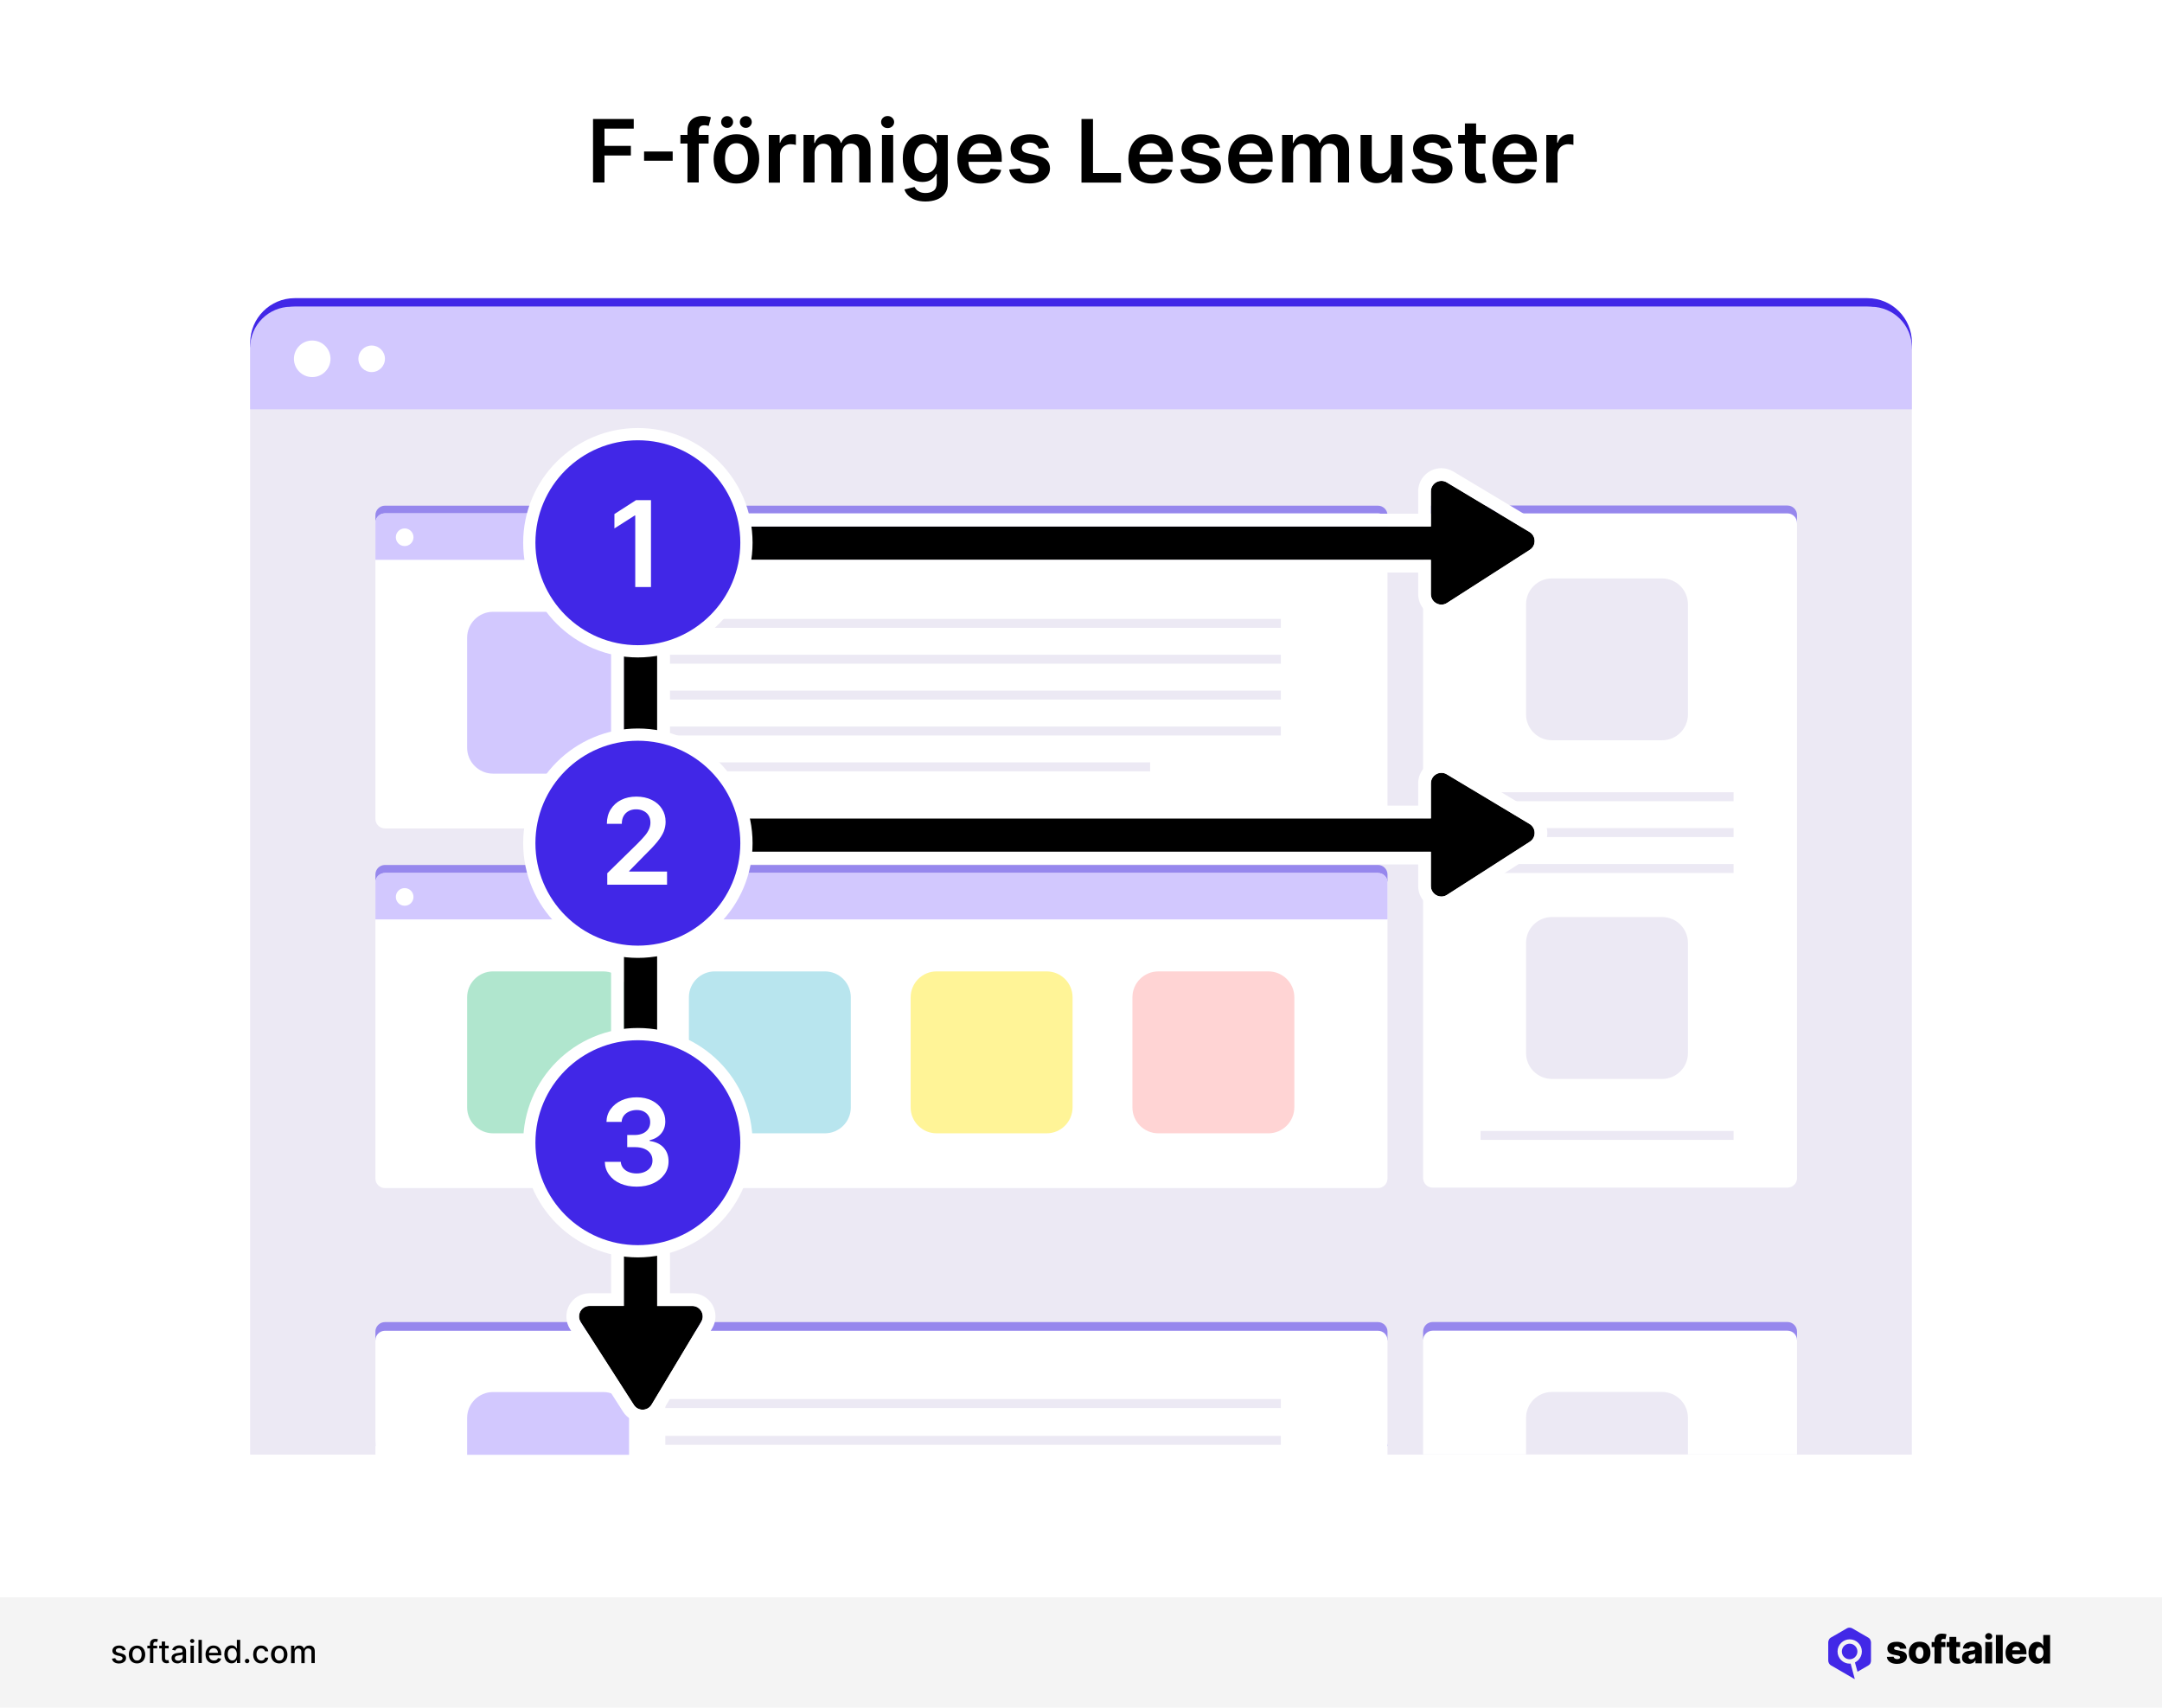 <?xml version="1.0" encoding="utf-8"?>
<!-- Generator: Adobe Illustrator 28.1.0, SVG Export Plug-In . SVG Version: 6.00 Build 0)  -->
<svg version="1.1" id="Layer_1" xmlns="http://www.w3.org/2000/svg" xmlns:xlink="http://www.w3.org/1999/xlink" x="0px" y="0px"
	 viewBox="0 0 2720 2148.3" style="enable-background:new 0 0 2720 2148.3;" xml:space="preserve">
<style type="text/css">
	.st0{fill:#FFFFFF;}
	.st1{fill:#F4F4F4;}
	.st2{fill-rule:evenodd;clip-rule:evenodd;fill:#4228E7;}
	.st3{fill:#4127E7;}
	.st4{fill:#ECE9F4;}
	.st5{fill:#D2C8FE;}
	.st6{opacity:0.5;fill:#4127E7;}
	.st7{fill:#B0E6CE;}
	.st8{fill:#B8E5EE;}
	.st9{fill:#FFF497;}
	.st10{fill:#FFD4D4;}
</style>
<g>
	<rect class="st0" width="2720" height="2148.3"/>
	<g>
		<rect y="2009.5" class="st1" width="2720" height="138.8"/>
		<g>
			<g>
				<path d="M158.1,2075.7l-3.8,0.7c-0.2-0.5-0.4-1-0.8-1.4s-0.8-0.8-1.4-1.1c-0.6-0.3-1.3-0.4-2.2-0.4c-1.2,0-2.2,0.3-3,0.8
					s-1.2,1.2-1.2,2.1c0,0.7,0.3,1.3,0.8,1.8c0.5,0.4,1.4,0.8,2.6,1.1l3.5,0.8c2,0.5,3.5,1.2,4.5,2.1c1,1,1.5,2.2,1.5,3.8
					c0,1.3-0.4,2.5-1.1,3.5c-0.8,1-1.8,1.8-3.1,2.4s-2.9,0.9-4.7,0.9c-2.4,0-4.4-0.5-6-1.6c-1.5-1-2.5-2.5-2.8-4.5l4.1-0.6
					c0.3,1.1,0.8,1.9,1.6,2.4s1.8,0.8,3.1,0.8c1.4,0,2.5-0.3,3.3-0.9c0.8-0.6,1.2-1.3,1.2-2.1c0-0.7-0.3-1.3-0.8-1.7
					c-0.5-0.5-1.3-0.8-2.3-1.1l-3.7-0.8c-2-0.5-3.5-1.2-4.5-2.2s-1.5-2.3-1.5-3.8c0-1.3,0.4-2.4,1.1-3.4c0.7-1,1.7-1.7,3-2.3
					s2.7-0.8,4.4-0.8c2.4,0,4.2,0.5,5.6,1.5C156.8,2072.7,157.7,2074,158.1,2075.7z"/>
				<path d="M172.4,2092.7c-2,0-3.8-0.5-5.4-1.4s-2.7-2.2-3.6-3.9c-0.8-1.7-1.3-3.7-1.3-5.9c0-2.3,0.4-4.2,1.3-5.9
					c0.8-1.7,2-3,3.6-3.9s3.3-1.4,5.4-1.4c2,0,3.8,0.5,5.4,1.4s2.7,2.3,3.6,3.9c0.8,1.7,1.3,3.7,1.3,5.9c0,2.3-0.4,4.2-1.3,5.9
					c-0.8,1.7-2,3-3.6,3.9S174.4,2092.7,172.4,2092.7z M172.4,2089.1c1.3,0,2.4-0.3,3.3-1.1c0.9-0.7,1.5-1.6,1.9-2.8
					s0.6-2.4,0.6-3.8c0-1.4-0.2-2.7-0.6-3.8s-1.1-2.1-1.9-2.8c-0.9-0.7-2-1.1-3.3-1.1s-2.4,0.4-3.3,1.1c-0.9,0.7-1.5,1.6-1.9,2.8
					s-0.6,2.5-0.6,3.8c0,1.4,0.2,2.7,0.6,3.8c0.4,1.2,1.1,2.1,1.9,2.8S171.1,2089.1,172.4,2089.1z"/>
				<path d="M197.7,2070.4v3.4h-12.3v-3.4H197.7z M188.7,2092.2v-24.3c0-1.4,0.3-2.5,0.9-3.4s1.4-1.6,2.4-2s2.1-0.7,3.2-0.7
					c0.9,0,1.6,0.1,2.2,0.2c0.6,0.1,1.1,0.3,1.3,0.4l-1,3.4c-0.2-0.1-0.5-0.1-0.8-0.2s-0.7-0.1-1.1-0.1c-1,0-1.8,0.3-2.2,0.8
					s-0.7,1.2-0.7,2.2v23.8L188.7,2092.2L188.7,2092.2z"/>
				<path d="M212.2,2070.4v3.4h-11.9v-3.4H212.2z M203.5,2065.2h4.2v20.6c0,0.8,0.1,1.4,0.4,1.9s0.6,0.7,1,0.8s0.8,0.2,1.3,0.2
					c0.3,0,0.6,0,0.9-0.1c0.3,0,0.5-0.1,0.6-0.1l0.8,3.5c-0.2,0.1-0.6,0.2-1.1,0.3s-1,0.2-1.7,0.2c-1.1,0-2.2-0.2-3.1-0.6
					c-1-0.4-1.7-1.1-2.3-1.9c-0.6-0.9-0.9-2-0.9-3.3L203.5,2065.2L203.5,2065.2z"/>
				<path d="M223.3,2092.7c-1.4,0-2.6-0.3-3.8-0.8s-2-1.3-2.7-2.3c-0.6-1-1-2.2-1-3.6c0-1.2,0.2-2.2,0.7-3s1.1-1.4,1.9-1.9
					c0.8-0.5,1.7-0.8,2.7-1.1c1-0.2,2-0.4,3-0.5c1.3-0.2,2.4-0.3,3.2-0.4s1.4-0.3,1.8-0.5s0.6-0.6,0.6-1.1v-0.1c0-1.2-0.3-2.2-1-2.9
					s-1.7-1-3.1-1c-1.4,0-2.6,0.3-3.4,0.9c-0.8,0.6-1.4,1.3-1.7,2.1l-4-0.9c0.5-1.3,1.2-2.4,2.1-3.2c0.9-0.8,2-1.4,3.2-1.8
					c1.2-0.4,2.4-0.6,3.8-0.6c0.9,0,1.8,0.1,2.8,0.3s1.9,0.6,2.8,1.1c0.9,0.5,1.6,1.3,2.1,2.3s0.8,2.3,0.8,3.9v14.5H230v-3h-0.2
					c-0.3,0.5-0.7,1.1-1.2,1.6s-1.3,1-2.1,1.3C225.5,2092.5,224.5,2092.7,223.3,2092.7z M224.2,2089.3c1.2,0,2.2-0.2,3-0.7
					s1.5-1.1,1.9-1.8c0.4-0.8,0.7-1.6,0.7-2.4v-2.8c-0.2,0.2-0.4,0.3-0.9,0.4c-0.4,0.1-0.9,0.2-1.5,0.3s-1.1,0.2-1.6,0.2
					c-0.5,0.1-1,0.1-1.3,0.2c-0.8,0.1-1.6,0.3-2.3,0.5s-1.2,0.6-1.6,1.1c-0.4,0.5-0.6,1.1-0.6,1.8c0,1.1,0.4,1.8,1.2,2.4
					C222,2089,223,2089.3,224.2,2089.3z"/>
				<path d="M241.8,2067c-0.7,0-1.4-0.2-1.9-0.7s-0.8-1.1-0.8-1.8s0.3-1.3,0.8-1.8s1.2-0.7,1.9-0.7s1.4,0.2,1.9,0.7s0.8,1.1,0.8,1.8
					s-0.3,1.3-0.8,1.8S242.6,2067,241.8,2067z M239.7,2092.2v-21.8h4.2v21.8H239.7z"/>
				<path d="M253.9,2063.1v29.1h-4.2v-29.1H253.9z"/>
				<path d="M269,2092.7c-2.1,0-4-0.5-5.5-1.4s-2.7-2.2-3.6-3.9c-0.8-1.7-1.3-3.7-1.3-5.9s0.4-4.2,1.3-5.9s2-3,3.5-4
					s3.3-1.4,5.3-1.4c1.2,0,2.4,0.2,3.6,0.6c1.2,0.4,2.2,1,3.1,1.9s1.6,2,2.2,3.4c0.5,1.4,0.8,3.1,0.8,5v1.5H261v-3.2h13.2
					c0-1.1-0.2-2.1-0.7-3s-1.1-1.6-1.9-2.1s-1.8-0.8-2.9-0.8c-1.2,0-2.2,0.3-3.1,0.9c-0.9,0.6-1.6,1.3-2,2.3c-0.5,0.9-0.7,1.9-0.7,3
					v2.5c0,1.5,0.3,2.7,0.8,3.7s1.2,1.8,2.2,2.3c0.9,0.5,2,0.8,3.3,0.8c0.8,0,1.5-0.1,2.2-0.3s1.2-0.6,1.7-1c0.5-0.5,0.9-1,1.1-1.7
					l4,0.7c-0.3,1.2-0.9,2.2-1.7,3.1c-0.8,0.9-1.9,1.6-3.1,2.1C272,2092.4,270.6,2092.7,269,2092.7z"/>
				<path d="M291.3,2092.6c-1.8,0-3.3-0.5-4.7-1.4c-1.4-0.9-2.5-2.2-3.2-3.9c-0.8-1.7-1.2-3.7-1.2-6.1c0-2.4,0.4-4.4,1.2-6.1
					c0.8-1.7,1.9-3,3.3-3.8c1.4-0.9,2.9-1.3,4.7-1.3c1.4,0,2.4,0.2,3.3,0.7c0.8,0.5,1.5,1,1.9,1.6c0.5,0.6,0.8,1.1,1.1,1.6h0.3
					v-10.8h4.2v29.1h-4.1v-3.4h-0.4c-0.3,0.5-0.6,1-1.1,1.6s-1.1,1.1-2,1.6C293.7,2092.4,292.6,2092.6,291.3,2092.6z M292.2,2089
					c1.2,0,2.3-0.3,3.1-1s1.5-1.6,1.9-2.7c0.4-1.2,0.7-2.5,0.7-4s-0.2-2.8-0.7-4c-0.4-1.1-1.1-2-1.9-2.7c-0.8-0.6-1.9-1-3.1-1
					c-1.3,0-2.3,0.3-3.2,1c-0.9,0.7-1.5,1.6-1.9,2.7c-0.4,1.1-0.6,2.4-0.6,3.9s0.2,2.8,0.7,3.9c0.4,1.2,1.1,2.1,1.9,2.8
					S290.9,2089,292.2,2089z"/>
				<path d="M310.9,2092.5c-0.8,0-1.4-0.3-2-0.8s-0.8-1.2-0.8-2s0.3-1.4,0.8-2s1.2-0.8,2-0.8s1.4,0.3,2,0.8s0.8,1.2,0.8,2
					c0,0.5-0.1,1-0.4,1.4s-0.6,0.8-1,1S311.4,2092.5,310.9,2092.5z"/>
				<path d="M328.6,2092.7c-2.1,0-3.9-0.5-5.4-1.4c-1.5-1-2.7-2.3-3.5-4s-1.2-3.6-1.2-5.8s0.4-4.2,1.2-5.9c0.8-1.7,2-3,3.5-4
					s3.3-1.4,5.4-1.4c1.7,0,3.1,0.3,4.4,0.9c1.3,0.6,2.3,1.5,3.1,2.6c0.8,1.1,1.3,2.4,1.4,3.8h-4.1c-0.2-1-0.7-1.9-1.6-2.6
					c-0.8-0.7-1.9-1.1-3.2-1.1c-1.2,0-2.2,0.3-3.1,0.9c-0.9,0.6-1.6,1.5-2.1,2.6s-0.7,2.5-0.7,4c0,1.6,0.2,3,0.7,4.1
					c0.5,1.2,1.2,2.1,2.1,2.7c0.9,0.6,1.9,1,3.1,1c0.8,0,1.5-0.2,2.2-0.4c0.7-0.3,1.2-0.7,1.7-1.3s0.8-1.2,0.9-2h4.1
					c-0.2,1.4-0.6,2.7-1.4,3.8s-1.8,2-3.1,2.6C331.9,2092.3,330.3,2092.7,328.6,2092.7z"/>
				<path d="M351.3,2092.7c-2,0-3.8-0.5-5.4-1.4c-1.5-0.9-2.7-2.2-3.6-3.9c-0.8-1.7-1.3-3.7-1.3-5.9c0-2.3,0.4-4.2,1.3-5.9
					c0.8-1.7,2-3,3.6-3.9c1.5-0.9,3.3-1.4,5.4-1.4c2,0,3.8,0.5,5.4,1.4s2.7,2.3,3.6,3.9c0.8,1.7,1.3,3.7,1.3,5.9
					c0,2.3-0.4,4.2-1.3,5.9c-0.8,1.7-2,3-3.6,3.9S353.4,2092.7,351.3,2092.7z M351.4,2089.1c1.3,0,2.4-0.3,3.3-1.1s1.5-1.6,1.9-2.8
					s0.6-2.4,0.6-3.8c0-1.4-0.2-2.7-0.6-3.8c-0.4-1.2-1.1-2.1-1.9-2.8c-0.9-0.7-2-1.1-3.3-1.1s-2.4,0.4-3.3,1.1
					c-0.9,0.7-1.5,1.6-1.9,2.8s-0.6,2.5-0.6,3.8c0,1.4,0.2,2.7,0.6,3.8c0.4,1.2,1.1,2.1,1.9,2.8
					C348.9,2088.7,350,2089.1,351.4,2089.1z"/>
				<path d="M366.2,2092.2v-21.8h4.1v3.6h0.3c0.5-1.2,1.2-2.1,2.2-2.8s2.3-1,3.7-1c1.5,0,2.7,0.3,3.7,1s1.7,1.6,2.2,2.8h0.2
					c0.5-1.2,1.3-2.1,2.5-2.8c1.1-0.7,2.5-1,4.1-1c2,0,3.6,0.6,4.9,1.9c1.3,1.2,1.9,3.1,1.9,5.6v14.6h-4.2v-14.2
					c0-1.5-0.4-2.5-1.2-3.2c-0.8-0.7-1.8-1-2.9-1c-1.4,0-2.5,0.4-3.2,1.3c-0.8,0.8-1.2,1.9-1.2,3.3v13.9h-4.2v-14.5
					c0-1.2-0.4-2.1-1.1-2.9c-0.7-0.7-1.7-1.1-2.9-1.1c-0.8,0-1.5,0.2-2.2,0.6s-1.2,1-1.6,1.8s-0.6,1.6-0.6,2.6v13.5h-4.5V2092.2z"/>
			</g>
			<g>
				<g>
					<path d="M2398.4,2074.1l-7.9,0.2c-0.1-0.6-0.3-1.1-0.7-1.5s-0.8-0.8-1.4-1c-0.6-0.3-1.2-0.4-2-0.4c-1,0-1.8,0.2-2.5,0.6
						c-0.7,0.4-1,0.9-1,1.6c0,0.5,0.2,1,0.6,1.4c0.4,0.4,1.2,0.7,2.4,0.9l5.2,1c2.7,0.5,4.7,1.4,6,2.6c1.3,1.2,2,2.8,2,4.7
						c0,1.8-0.6,3.4-1.6,4.8c-1.1,1.4-2.5,2.4-4.4,3.2c-1.9,0.7-4,1.1-6.4,1.1c-3.8,0-6.9-0.8-9.1-2.4c-2.2-1.6-3.5-3.7-3.8-6.4
						l8.5-0.2c0.2,1,0.7,1.7,1.5,2.2s1.8,0.8,3,0.8c1.1,0,2-0.2,2.7-0.6c0.7-0.4,1-1,1-1.6s-0.3-1.1-0.8-1.5s-1.3-0.7-2.5-0.9
						l-4.7-0.9c-2.7-0.5-4.7-1.4-6-2.7s-2-3-2-5.1c0-1.8,0.5-3.3,1.4-4.6c1-1.3,2.3-2.3,4.1-2.9c1.8-0.7,3.9-1,6.3-1
						c3.6,0,6.5,0.8,8.6,2.3C2397,2069.3,2398.2,2071.4,2398.4,2074.1"/>
					<path d="M2415.1,2093.2c-2.8,0-5.2-0.6-7.3-1.7c-2-1.2-3.6-2.8-4.7-4.9c-1.1-2.1-1.6-4.5-1.6-7.3s0.5-5.2,1.6-7.3
						s2.7-3.7,4.7-4.9s4.5-1.7,7.3-1.7s5.2,0.6,7.3,1.7c2,1.2,3.6,2.8,4.7,4.9c1.1,2.1,1.6,4.5,1.6,7.3s-0.5,5.2-1.6,7.3
						s-2.6,3.7-4.7,4.9C2420.3,2092.7,2417.9,2093.2,2415.1,2093.2 M2415.1,2086.8c1,0,1.9-0.3,2.6-0.9c0.7-0.6,1.3-1.5,1.6-2.6
						c0.4-1.1,0.6-2.4,0.6-3.9s-0.2-2.8-0.6-3.9c-0.4-1.1-0.9-2-1.6-2.6c-0.7-0.6-1.6-0.9-2.6-0.9c-1.1,0-2,0.3-2.7,0.9
						c-0.7,0.6-1.3,1.5-1.7,2.6s-0.6,2.4-0.6,3.9s0.2,2.8,0.6,3.9c0.4,1.1,0.9,2,1.7,2.6C2413.2,2086.5,2414.1,2086.8,2415.1,2086.8
						"/>
					<path d="M2447.5,2072.1h-17.3v-6.3h17.3V2072.1z M2433.8,2092.7v-28.2c0-2.1,0.4-3.8,1.2-5.2s1.9-2.4,3.3-3.1
						c1.4-0.7,3-1,4.8-1c1.2,0,2.3,0.1,3.4,0.3c1.1,0.2,1.8,0.3,2.4,0.5l-1.4,6.3c-0.3-0.1-0.7-0.2-1.2-0.3
						c-0.4-0.1-0.9-0.1-1.3-0.1c-1,0-1.7,0.2-2.1,0.7c-0.4,0.4-0.6,1-0.6,1.8v28.4L2433.8,2092.7L2433.8,2092.7z"/>
					<path d="M2466,2072.1h-17v-6.3h17V2072.1z M2452.6,2059.4h8.6v24.9c0,0.5,0.1,1,0.2,1.3c0.2,0.3,0.4,0.5,0.8,0.7
						c0.3,0.1,0.7,0.2,1.2,0.2c0.3,0,0.7,0,1-0.1c0.4-0.1,0.7-0.1,0.8-0.2l1.3,6.2c-0.4,0.1-1,0.3-1.7,0.4c-0.7,0.2-1.6,0.3-2.6,0.3
						c-2,0.1-3.7-0.1-5.2-0.7c-1.4-0.6-2.5-1.5-3.3-2.7c-0.7-1.2-1.1-2.7-1.1-4.5V2059.4z"/>
					<path d="M2477.2,2093.2c-1.7,0-3.2-0.3-4.6-0.9c-1.3-0.6-2.4-1.5-3.1-2.6c-0.8-1.2-1.1-2.7-1.1-4.4c0-1.5,0.3-2.8,0.8-3.8
						s1.2-1.9,2.2-2.5c0.9-0.6,2-1.1,3.2-1.5c1.2-0.3,2.5-0.6,3.8-0.7c1.5-0.1,2.8-0.3,3.7-0.4c0.9-0.2,1.6-0.4,2-0.7
						s0.6-0.7,0.6-1.3v-0.1c0-0.9-0.3-1.6-0.9-2.1s-1.5-0.7-2.5-0.7c-1.1,0-2,0.2-2.7,0.7s-1.1,1.2-1.3,2l-7.9-0.3
						c0.2-1.6,0.8-3.1,1.8-4.4c1-1.3,2.3-2.3,4-3s3.8-1.1,6.2-1.1c1.7,0,3.3,0.2,4.7,0.6c1.4,0.4,2.7,1,3.8,1.7
						c1.1,0.8,1.9,1.7,2.5,2.8s0.9,2.4,0.9,3.8v18.3h-8v-3.7h-0.2c-0.5,0.9-1.1,1.7-1.8,2.3s-1.6,1.1-2.6,1.4
						C2479.6,2093,2478.5,2093.2,2477.2,2093.2 M2479.9,2087.6c0.9,0,1.7-0.2,2.5-0.6c0.7-0.4,1.3-0.9,1.8-1.5
						c0.4-0.7,0.7-1.4,0.7-2.3v-2.6c-0.2,0.1-0.5,0.2-0.9,0.3c-0.3,0.1-0.7,0.2-1.1,0.3s-0.8,0.2-1.3,0.2c-0.4,0.1-0.8,0.1-1.2,0.2
						c-0.8,0.1-1.5,0.3-2.1,0.6s-1,0.6-1.3,1s-0.4,0.9-0.4,1.5c0,0.9,0.3,1.6,0.9,2C2478.1,2087.3,2478.9,2087.6,2479.9,2087.6"/>
					<path d="M2497.7,2065.8h8.6v26.9h-8.6V2065.8z M2502,2062.7c-1.2,0-2.2-0.4-3.1-1.2c-0.9-0.8-1.3-1.8-1.3-2.9
						c0-1.1,0.4-2.1,1.3-2.9c0.9-0.8,1.9-1.2,3.1-1.2c1.2,0,2.2,0.4,3.1,1.2c0.9,0.8,1.3,1.7,1.3,2.9c0,1.1-0.4,2.1-1.3,2.9
						C2504.3,2062.3,2503.2,2062.7,2502,2062.7"/>
					<rect x="2511" y="2056.9" width="8.6" height="35.8"/>
					<path d="M2536.8,2093.2c-2.8,0-5.2-0.6-7.3-1.7c-2-1.1-3.6-2.7-4.7-4.8c-1.1-2.1-1.6-4.5-1.6-7.4c0-2.8,0.5-5.2,1.6-7.3
						s2.6-3.7,4.6-4.9s4.3-1.7,7.1-1.7c1.9,0,3.7,0.3,5.2,0.9c1.6,0.6,3,1.5,4.1,2.6c1.2,1.2,2.1,2.6,2.7,4.3c0.6,1.7,1,3.7,1,5.9
						v2.1h-23.4v-5h15.4c0-0.9-0.2-1.7-0.6-2.4c-0.4-0.7-1-1.3-1.7-1.7s-1.6-0.6-2.5-0.6c-1,0-1.8,0.2-2.6,0.6
						c-0.8,0.4-1.4,1-1.8,1.7c-0.4,0.7-0.7,1.5-0.7,2.5v5.1c0,1.1,0.2,2.1,0.6,2.9c0.4,0.8,1,1.5,1.8,1.9c0.8,0.5,1.7,0.7,2.8,0.7
						c0.8,0,1.4-0.1,2.1-0.3c0.6-0.2,1.1-0.5,1.6-0.9c0.4-0.4,0.8-0.9,1-1.5l7.9,0.2c-0.3,1.8-1,3.3-2.2,4.6c-1.1,1.3-2.5,2.3-4.3,3
						C2541.2,2092.9,2539.1,2093.2,2536.8,2093.2"/>
					<path d="M2562.9,2093.1c-2,0-3.8-0.5-5.4-1.5c-1.6-1-2.9-2.6-3.9-4.6c-1-2.1-1.5-4.6-1.5-7.6c0-3.2,0.5-5.8,1.5-7.8
						s2.3-3.6,3.9-4.5c1.6-1,3.4-1.5,5.3-1.5c1.4,0,2.6,0.2,3.6,0.7s1.8,1.1,2.5,1.9c0.7,0.8,1.1,1.5,1.5,2.4h0.2V2057h8.6v35.8
						h-8.5v-4.4h-0.3c-0.4,0.8-0.9,1.6-1.5,2.3c-0.7,0.7-1.5,1.3-2.5,1.7C2565.5,2092.9,2564.3,2093.1,2562.9,2093.1 M2565.9,2086.4
						c1,0,1.9-0.3,2.7-0.9c0.7-0.6,1.3-1.4,1.7-2.5s0.6-2.3,0.6-3.8s-0.2-2.7-0.6-3.8c-0.4-1.1-1-1.9-1.7-2.4
						c-0.7-0.6-1.6-0.9-2.7-0.9c-1.1,0-2,0.3-2.7,0.9c-0.7,0.6-1.3,1.4-1.7,2.5s-0.6,2.3-0.6,3.8s0.2,2.7,0.6,3.8
						c0.4,1.1,0.9,1.9,1.7,2.5C2563.9,2086.2,2564.8,2086.4,2565.9,2086.4"/>
				</g>
			</g>
			<g>
				<path class="st2" d="M2353.9,2089.2v-11.4l0,0v-11.4l0,0c0-1.3-0.4-2.5-1-3.6v-0.1c-0.6-1.1-1.5-2-2.6-2.6h-0.1l-19.7-11.4l0,0
					c-1.1-0.7-2.4-1-3.6-1c-1.3,0-2.5,0.3-3.6,1l0,0l-9.8,5.7l0,0l-9.9,5.7h-0.1c-1.1,0.6-2,1.6-2.5,2.6v0.1
					c-0.6,1.1-0.9,2.3-0.9,3.5v11.4l0,0v11.4l0,0c0,1.3,0.4,2.5,1,3.6s1.6,2,2.6,2.6h0.1l9.8,5.7l0,0l19.1,11.1c0,0,0,0,0.1,0
					c0.3,0.1,0.5,0.2,0.7,0.3l-5.2-19.5c-0.4,0-0.8,0.1-1.2,0.1c-4.2,0-8-1.7-10.8-4.5s-4.5-6.6-4.5-10.8s1.7-8,4.5-10.8
					s6.6-4.5,10.8-4.5s8,1.7,10.8,4.5s4.5,6.6,4.5,10.8s-1.7,8-4.5,10.8c-1.2,1.2-2.7,2.2-4.2,3l3.2,11.7l13.6-7.9
					c1.1-0.6,2-1.6,2.6-2.6C2353.6,2091.6,2353.9,2090.4,2353.9,2089.2"/>
				<circle class="st2" cx="2327" cy="2077.7" r="9.8"/>
			</g>
		</g>
	</g>
	<g>
		<path d="M746.1,229.7v-80h51.2v12.1h-36.8v21.7h33.2v12.1h-33.2v34H746.1z"/>
		<path d="M846.3,190.6v11.6h-36v-11.6H846.3z"/>
		<path d="M891.5,169.7v10.9h-35.5v-10.9H891.5z M864.9,229.7v-65.7c0-4,0.8-7.4,2.5-10.1c1.7-2.7,3.9-4.7,6.8-6c2.8-1.3,6-2,9.5-2
			c2.4,0,4.6,0.2,6.5,0.6c1.9,0.4,3.3,0.7,4.2,1.1l-2.8,10.9c-0.6-0.2-1.4-0.4-2.3-0.6c-0.9-0.2-1.9-0.3-3-0.3
			c-2.6,0-4.5,0.6-5.6,1.9c-1.1,1.3-1.6,3.1-1.6,5.4v64.7H864.9z"/>
		<path d="M926.5,230.9c-5.9,0-10.9-1.3-15.2-3.9s-7.6-6.2-10-10.8c-2.4-4.6-3.5-10.1-3.5-16.2c0-6.2,1.2-11.6,3.5-16.3
			c2.4-4.7,5.7-8.3,10-10.9s9.4-3.9,15.2-3.9s10.9,1.3,15.2,3.9s7.6,6.2,10,10.9c2.4,4.7,3.5,10.1,3.5,16.3c0,6.2-1.2,11.6-3.5,16.2
			c-2.4,4.6-5.7,8.2-10,10.8S932.4,230.9,926.5,230.9z M914.8,160.9c-2.1,0-3.8-0.7-5.3-2.2c-1.5-1.5-2.2-3.2-2.2-5.2
			c0-2.1,0.7-3.8,2.2-5.3c1.5-1.4,3.3-2.1,5.3-2.1c2.1,0,3.9,0.7,5.3,2.1c1.4,1.4,2.2,3.2,2.2,5.3c0,2-0.7,3.7-2.2,5.2
			C918.7,160.2,917,160.9,914.8,160.9z M926.6,219.6c3.2,0,5.8-0.9,8-2.6c2.1-1.8,3.7-4.1,4.8-7.1s1.6-6.3,1.6-9.9
			c0-3.7-0.5-7-1.6-10c-1.1-3-2.7-5.4-4.8-7.1c-2.1-1.8-4.8-2.7-8-2.7c-3.3,0-6,0.9-8.1,2.7c-2.1,1.8-3.8,4.1-4.8,7.1
			c-1.1,3-1.6,6.3-1.6,10c0,3.6,0.5,7,1.6,9.9s2.7,5.3,4.8,7.1S923.4,219.6,926.6,219.6z M938.3,160.9c-2.1,0-3.8-0.7-5.3-2.2
			c-1.5-1.5-2.2-3.2-2.2-5.2c0-2.1,0.7-3.8,2.2-5.3c1.5-1.4,3.3-2.1,5.3-2.1c2.1,0,3.9,0.7,5.3,2.1c1.4,1.4,2.2,3.2,2.2,5.3
			c0,2-0.7,3.7-2.2,5.2C942.2,160.2,940.4,160.9,938.3,160.9z"/>
		<path d="M967.2,229.7v-60h13.7v10h0.6c1.1-3.5,3-6.1,5.6-8c2.7-1.9,5.7-2.8,9.2-2.8c0.8,0,1.7,0,2.6,0.1c1,0.1,1.8,0.2,2.4,0.3v13
			c-0.6-0.2-1.5-0.4-2.8-0.6c-1.3-0.2-2.5-0.3-3.7-0.3c-2.6,0-4.9,0.6-6.9,1.7c-2,1.1-3.7,2.6-4.8,4.6s-1.8,4.2-1.8,6.8v35.3H967.2z
			"/>
		<path d="M1010.9,229.7v-60h13.5v10.2h0.7c1.2-3.4,3.3-6.1,6.2-8.1c2.9-1.9,6.3-2.9,10.4-2.9c4.1,0,7.5,1,10.3,2.9
			c2.8,2,4.8,4.6,5.9,8h0.6c1.3-3.3,3.6-6,6.7-8s6.9-3,11.3-3c5.5,0,10,1.7,13.5,5.2c3.5,3.5,5.2,8.6,5.2,15.3v40.3h-14.2v-38.1
			c0-3.7-1-6.5-3-8.2c-2-1.7-4.4-2.6-7.3-2.6c-3.4,0-6.1,1.1-8,3.2c-1.9,2.1-2.9,4.9-2.9,8.3v37.4h-13.9V191c0-3.1-0.9-5.6-2.8-7.4
			c-1.9-1.8-4.3-2.8-7.3-2.8c-2,0-3.9,0.5-5.5,1.5c-1.7,1-3,2.5-4,4.3c-1,1.9-1.5,4-1.5,6.5v36.5H1010.9z"/>
		<path d="M1116.7,161.2c-2.2,0-4.2-0.7-5.8-2.2c-1.6-1.5-2.4-3.3-2.4-5.4c0-2.1,0.8-4,2.4-5.4c1.6-1.5,3.5-2.2,5.8-2.2
			c2.3,0,4.2,0.7,5.8,2.2c1.6,1.5,2.4,3.3,2.4,5.4c0,2.1-0.8,3.9-2.4,5.4C1120.9,160.5,1119,161.2,1116.7,161.2z M1109.6,229.7v-60
			h14.1v60H1109.6z"/>
		<path d="M1164.4,253.5c-5.1,0-9.4-0.7-13.1-2.1c-3.6-1.4-6.6-3.2-8.8-5.5c-2.2-2.3-3.8-4.8-4.6-7.6l12.7-3.1
			c0.6,1.2,1.4,2.3,2.5,3.5c1.1,1.2,2.6,2.1,4.4,2.9c1.9,0.8,4.2,1.2,7.1,1.2c4,0,7.3-1,10-2.9c2.6-1.9,3.9-5.1,3.9-9.6v-11.4h-0.7
			c-0.7,1.5-1.8,3-3.2,4.5c-1.4,1.5-3.2,2.8-5.5,3.9c-2.3,1-5.1,1.6-8.6,1.6c-4.6,0-8.8-1.1-12.5-3.3c-3.7-2.2-6.7-5.4-8.9-9.8
			c-2.2-4.3-3.3-9.8-3.3-16.3c0-6.6,1.1-12.2,3.3-16.7c2.2-4.5,5.2-8,8.9-10.4c3.8-2.4,7.9-3.5,12.5-3.5c3.5,0,6.4,0.6,8.7,1.8
			c2.3,1.2,4.1,2.6,5.4,4.3c1.4,1.7,2.4,3.2,3.1,4.7h0.8v-9.9h13.9v61c0,5.1-1.2,9.4-3.7,12.7c-2.4,3.4-5.8,5.9-10,7.5
			C1174.6,252.6,1169.8,253.5,1164.4,253.5z M1164.5,217.8c3,0,5.5-0.7,7.7-2.2c2.1-1.5,3.7-3.6,4.8-6.3s1.6-6,1.6-9.8
			c0-3.8-0.5-7.1-1.6-9.9c-1.1-2.8-2.7-5-4.8-6.6c-2.1-1.6-4.7-2.4-7.7-2.4c-3.2,0-5.8,0.8-7.9,2.5s-3.7,3.9-4.8,6.7
			c-1.1,2.9-1.6,6.1-1.6,9.7c0,3.7,0.5,6.9,1.6,9.6c1.1,2.7,2.7,4.9,4.8,6.4C1158.8,217,1161.4,217.8,1164.5,217.8z"/>
		<path d="M1233.6,230.9c-6,0-11.2-1.3-15.6-3.8c-4.4-2.5-7.7-6.1-10.1-10.7c-2.3-4.6-3.5-10.1-3.5-16.3c0-6.2,1.2-11.6,3.5-16.3
			c2.4-4.7,5.7-8.3,9.9-10.9c4.2-2.6,9.2-3.9,15-3.9c3.7,0,7.2,0.6,10.5,1.8c3.3,1.2,6.2,3,8.8,5.5c2.5,2.5,4.5,5.6,6,9.4
			c1.5,3.8,2.2,8.4,2.2,13.6v4.3h-49.2v-9.5h35.6c0-2.7-0.6-5.1-1.8-7.2c-1.1-2.1-2.7-3.8-4.8-5c-2-1.2-4.4-1.8-7.1-1.8
			c-2.9,0-5.4,0.7-7.6,2.1c-2.2,1.4-3.9,3.2-5.1,5.5c-1.2,2.3-1.8,4.7-1.9,7.4v8.3c0,3.5,0.6,6.5,1.9,9c1.3,2.5,3.1,4.4,5.4,5.7
			c2.3,1.3,5,2,8,2c2.1,0,3.9-0.3,5.6-0.9c1.7-0.6,3.1-1.5,4.3-2.6c1.2-1.1,2.1-2.6,2.8-4.3l13.2,1.5c-0.8,3.5-2.4,6.5-4.7,9.1
			c-2.3,2.6-5.3,4.6-8.9,6C1242.4,230.2,1238.3,230.9,1233.6,230.9z"/>
		<path d="M1319.7,185.6l-12.9,1.4c-0.4-1.3-1-2.5-1.9-3.7c-0.9-1.1-2.1-2.1-3.6-2.8c-1.5-0.7-3.4-1.1-5.5-1.1
			c-2.9,0-5.4,0.6-7.4,1.9c-2,1.3-3,2.9-2.9,5c0,1.7,0.6,3.2,1.9,4.3c1.3,1.1,3.5,2,6.5,2.7l10.2,2.2c5.7,1.2,9.9,3.2,12.7,5.8
			s4.2,6.1,4.2,10.4c0,3.8-1.1,7.1-3.3,10c-2.2,2.9-5.2,5.1-9,6.7c-3.9,1.6-8.3,2.4-13.3,2.4c-7.3,0-13.3-1.5-17.7-4.6
			c-4.5-3.1-7.1-7.4-8-12.9l13.8-1.3c0.6,2.7,2,4.8,4,6.1c2,1.4,4.7,2.1,7.9,2.1c3.4,0,6.1-0.7,8.1-2.1c2-1.4,3.1-3.1,3.1-5.1
			c0-1.7-0.7-3.1-2-4.3c-1.3-1.1-3.4-2-6.1-2.6l-10.2-2.1c-5.8-1.2-10-3.2-12.8-6.1c-2.8-2.9-4.1-6.5-4.1-10.8c0-3.7,1-6.9,3-9.6
			c2-2.7,4.9-4.8,8.6-6.3c3.7-1.5,7.9-2.2,12.7-2.2c7,0,12.6,1.5,16.6,4.5C1316.2,176.4,1318.7,180.5,1319.7,185.6z"/>
		<path d="M1360.6,229.7v-80h14.5v67.9h35.2v12.1H1360.6z"/>
		<path d="M1448.8,230.9c-6,0-11.2-1.3-15.6-3.8c-4.4-2.5-7.7-6.1-10.1-10.7c-2.3-4.6-3.5-10.1-3.5-16.3c0-6.2,1.2-11.6,3.5-16.3
			c2.4-4.7,5.7-8.3,9.9-10.9s9.2-3.9,15-3.9c3.7,0,7.2,0.6,10.5,1.8c3.3,1.2,6.2,3,8.8,5.5c2.5,2.5,4.5,5.6,6,9.4
			c1.5,3.8,2.2,8.4,2.2,13.6v4.3h-49.2v-9.5h35.6c0-2.7-0.6-5.1-1.8-7.2c-1.1-2.1-2.7-3.8-4.8-5c-2-1.2-4.4-1.8-7.1-1.8
			c-2.9,0-5.4,0.7-7.6,2.1c-2.2,1.4-3.9,3.2-5.1,5.5c-1.2,2.3-1.8,4.7-1.9,7.4v8.3c0,3.5,0.6,6.5,1.9,9c1.3,2.5,3.1,4.4,5.4,5.7
			c2.3,1.3,5,2,8,2c2.1,0,3.9-0.3,5.6-0.9s3.1-1.5,4.3-2.6c1.2-1.1,2.1-2.6,2.8-4.3l13.2,1.5c-0.8,3.5-2.4,6.5-4.7,9.1
			c-2.3,2.6-5.3,4.6-8.9,6S1453.4,230.9,1448.8,230.9z"/>
		<path d="M1534.8,185.6l-12.9,1.4c-0.4-1.3-1-2.5-1.9-3.7c-0.9-1.1-2.1-2.1-3.6-2.8c-1.5-0.7-3.4-1.1-5.5-1.1
			c-2.9,0-5.4,0.6-7.4,1.9c-2,1.3-3,2.9-2.9,5c0,1.7,0.6,3.2,1.9,4.3c1.3,1.1,3.5,2,6.5,2.7l10.2,2.2c5.7,1.2,9.9,3.2,12.7,5.8
			s4.2,6.1,4.2,10.4c0,3.8-1.1,7.1-3.3,10c-2.2,2.9-5.2,5.1-9,6.7c-3.9,1.6-8.3,2.4-13.3,2.4c-7.3,0-13.3-1.5-17.7-4.6
			c-4.5-3.1-7.1-7.4-8-12.9l13.8-1.3c0.6,2.7,2,4.8,4,6.1c2,1.4,4.7,2.1,7.9,2.1c3.4,0,6.1-0.7,8.1-2.1c2-1.4,3.1-3.1,3.1-5.1
			c0-1.7-0.7-3.1-2-4.3c-1.3-1.1-3.4-2-6.1-2.6l-10.2-2.1c-5.8-1.2-10-3.2-12.8-6.1c-2.8-2.9-4.1-6.5-4.1-10.8c0-3.7,1-6.9,3-9.6
			c2-2.7,4.9-4.8,8.6-6.3c3.7-1.5,7.9-2.2,12.7-2.2c7,0,12.6,1.5,16.6,4.5C1531.4,176.4,1533.9,180.5,1534.8,185.6z"/>
		<path d="M1574.4,230.9c-6,0-11.2-1.3-15.6-3.8c-4.4-2.5-7.7-6.1-10.1-10.7c-2.3-4.6-3.5-10.1-3.5-16.3c0-6.2,1.2-11.6,3.5-16.3
			c2.4-4.7,5.7-8.3,9.9-10.9c4.2-2.6,9.2-3.9,15-3.9c3.7,0,7.2,0.6,10.5,1.8c3.3,1.2,6.2,3,8.8,5.5c2.5,2.5,4.5,5.6,6,9.4
			c1.5,3.8,2.2,8.4,2.2,13.6v4.3h-49.2v-9.5h35.6c0-2.7-0.6-5.1-1.8-7.2c-1.1-2.1-2.7-3.8-4.8-5c-2-1.2-4.4-1.8-7.1-1.8
			c-2.9,0-5.4,0.7-7.6,2.1c-2.2,1.4-3.9,3.2-5.1,5.5c-1.2,2.3-1.8,4.7-1.9,7.4v8.3c0,3.5,0.6,6.5,1.9,9c1.3,2.5,3.1,4.4,5.4,5.7
			c2.3,1.3,5,2,8,2c2.1,0,3.9-0.3,5.6-0.9c1.7-0.6,3.1-1.5,4.3-2.6c1.2-1.1,2.1-2.6,2.8-4.3l13.2,1.5c-0.8,3.5-2.4,6.5-4.7,9.1
			c-2.3,2.6-5.3,4.6-8.9,6C1583.2,230.2,1579,230.9,1574.4,230.9z"/>
		<path d="M1613,229.7v-60h13.5v10.2h0.7c1.2-3.4,3.3-6.1,6.2-8.1c2.9-1.9,6.3-2.9,10.4-2.9c4.1,0,7.5,1,10.3,2.9
			c2.8,2,4.8,4.6,5.9,8h0.6c1.3-3.3,3.6-6,6.7-8s6.9-3,11.3-3c5.5,0,10,1.7,13.5,5.2c3.5,3.5,5.2,8.6,5.2,15.3v40.3h-14.2v-38.1
			c0-3.7-1-6.5-3-8.2c-2-1.7-4.4-2.6-7.3-2.6c-3.4,0-6.1,1.1-8,3.2c-1.9,2.1-2.9,4.9-2.9,8.3v37.4h-13.9V191c0-3.1-0.9-5.6-2.8-7.4
			c-1.9-1.8-4.3-2.8-7.3-2.8c-2,0-3.9,0.5-5.5,1.5c-1.7,1-3,2.5-4,4.3c-1,1.9-1.5,4-1.5,6.5v36.5H1613z"/>
		<path d="M1750,204.5v-34.8h14.1v60h-13.7v-10.7h-0.6c-1.4,3.4-3.6,6.1-6.7,8.2c-3.1,2.1-6.9,3.2-11.4,3.2c-3.9,0-7.4-0.9-10.4-2.6
			s-5.4-4.3-7.1-7.7c-1.7-3.4-2.5-7.5-2.5-12.2v-38.2h14.1v36c0,3.8,1,6.8,3.1,9.1c2.1,2.2,4.8,3.4,8.2,3.4c2.1,0,4.1-0.5,6.1-1.5
			s3.6-2.5,4.8-4.6C1749.4,210.1,1750,207.5,1750,204.5z"/>
		<path d="M1826.1,185.6l-12.9,1.4c-0.4-1.3-1-2.5-1.9-3.7c-0.9-1.1-2.1-2.1-3.6-2.8c-1.5-0.7-3.4-1.1-5.5-1.1
			c-2.9,0-5.4,0.6-7.4,1.9c-2,1.3-3,2.9-2.9,5c0,1.7,0.6,3.2,1.9,4.3c1.3,1.1,3.5,2,6.5,2.7l10.2,2.2c5.7,1.2,9.9,3.2,12.7,5.8
			s4.2,6.1,4.2,10.4c0,3.8-1.1,7.1-3.3,10c-2.2,2.9-5.2,5.1-9,6.7c-3.9,1.6-8.3,2.4-13.3,2.4c-7.3,0-13.3-1.5-17.7-4.6
			c-4.5-3.1-7.1-7.4-8-12.9l13.8-1.3c0.6,2.7,2,4.8,4,6.1c2,1.4,4.7,2.1,7.9,2.1c3.4,0,6.1-0.7,8.1-2.1c2-1.4,3.1-3.1,3.1-5.1
			c0-1.7-0.7-3.1-2-4.3c-1.3-1.1-3.4-2-6.1-2.6l-10.2-2.1c-5.8-1.2-10-3.2-12.8-6.1c-2.8-2.9-4.1-6.5-4.1-10.8c0-3.7,1-6.9,3-9.6
			c2-2.7,4.9-4.8,8.6-6.3c3.7-1.5,7.9-2.2,12.7-2.2c7,0,12.6,1.5,16.6,4.5C1822.6,176.4,1825.1,180.5,1826.1,185.6z"/>
		<path d="M1869,169.7v10.9h-34.5v-10.9H1869z M1843,155.3h14.1v56.3c0,1.9,0.3,3.4,0.9,4.4c0.6,1,1.4,1.7,2.3,2.1
			c1,0.4,2,0.5,3.2,0.5c0.9,0,1.7-0.1,2.4-0.2c0.7-0.1,1.3-0.2,1.7-0.4l2.4,11.1c-0.8,0.3-1.8,0.5-3.2,0.9s-3.1,0.5-5.1,0.5
			c-3.5,0.1-6.7-0.4-9.6-1.6s-5.1-3-6.7-5.5s-2.5-5.6-2.4-9.4V155.3z"/>
		<path d="M1906.8,230.9c-6,0-11.2-1.3-15.6-3.8c-4.4-2.5-7.7-6.1-10.1-10.7c-2.3-4.6-3.5-10.1-3.5-16.3c0-6.2,1.2-11.6,3.5-16.3
			c2.4-4.7,5.7-8.3,9.9-10.9c4.2-2.6,9.2-3.9,15-3.9c3.7,0,7.2,0.6,10.5,1.8c3.3,1.2,6.2,3,8.8,5.5c2.5,2.5,4.5,5.6,6,9.4
			c1.5,3.8,2.2,8.4,2.2,13.6v4.3h-49.2v-9.5h35.6c0-2.7-0.6-5.1-1.8-7.2c-1.1-2.1-2.7-3.8-4.8-5c-2-1.2-4.4-1.8-7.1-1.8
			c-2.9,0-5.4,0.7-7.6,2.1c-2.2,1.4-3.9,3.2-5.1,5.5c-1.2,2.3-1.8,4.7-1.9,7.4v8.3c0,3.5,0.6,6.5,1.9,9c1.3,2.5,3.1,4.4,5.4,5.7
			c2.3,1.3,5,2,8,2c2.1,0,3.9-0.3,5.6-0.9c1.7-0.6,3.1-1.5,4.3-2.6c1.2-1.1,2.1-2.6,2.8-4.3l13.2,1.5c-0.8,3.5-2.4,6.5-4.7,9.1
			c-2.3,2.6-5.3,4.6-8.9,6C1915.6,230.2,1911.5,230.9,1906.8,230.9z"/>
		<path d="M1945.4,229.7v-60h13.7v10h0.6c1.1-3.5,3-6.1,5.6-8c2.7-1.9,5.7-2.8,9.2-2.8c0.8,0,1.7,0,2.6,0.1c1,0.1,1.8,0.2,2.4,0.3
			v13c-0.6-0.2-1.5-0.4-2.8-0.6c-1.3-0.2-2.5-0.3-3.7-0.3c-2.6,0-4.9,0.6-6.9,1.7c-2,1.1-3.7,2.6-4.8,4.6s-1.8,4.2-1.8,6.8v35.3
			H1945.4z"/>
	</g>
	<g>
		<path class="st3" d="M2375.8,1813.5l-2044,7.7l-4.9-1379.3l-12.1-5.2v-5.6c0-30.9,25.1-56,56-56h1978.6c30.9,0,56,25.1,56,56v7.7
			l-6.5,2.4L2375.8,1813.5z"/>
		<path class="st4" d="M2405.3,1830.1H314.7V441.9c0-30.9,25.1-56,56-56h1978.6c30.9,0,56,25.1,56,56V1830.1z"/>
		<path class="st5" d="M2405.3,515H314.7v-77.5c0-28.5,23.1-51.6,51.6-51.6h1987.4c28.5,0,51.6,23.1,51.6,51.6V515z"/>
		<circle class="st0" cx="392.8" cy="451.4" r="23"/>
		<path class="st6" d="M1725.9,1031.1L487.2,1031c-6.6,0-12-5.4-12-12l5-360.6l-7.9-1.8v-8.4c0-6.6,5.4-12,12-12h1249.3
			c6.6,0,12,5.4,12,12v26.5l-26.9-2.1l19.3,346.5C1737.9,1025.7,1732.6,1031.1,1725.9,1031.1z"/>
		<circle class="st0" cx="467.6" cy="451.4" r="16.7"/>
		<path class="st6" d="M2242.8,1486.5l-440.4-2.3c-6.6,0,0.3-19.6,0.3-26.2l9.3-739.6l-21.6-6.3v-64.1c0-6.6,5.4-12,12-12h446.4
			c6.6,0,12,5.4,12,12v10.2l-21.3,7.2l15.3,809.2C2254.8,1481.1,2249.4,1486.5,2242.8,1486.5z"/>
		<path class="st0" d="M2248.8,1494.1h-446.4c-6.6,0-12-5.4-12-12V657.9c0-6.6,5.4-12,12-12h446.4c6.6,0,12,5.4,12,12v824.3
			C2260.8,1488.8,2255.4,1494.1,2248.8,1494.1z"/>
		<path class="st6" d="M1730.9,1485l-1241.4-1.8c-6.6,0-12-5.4-12-12l-0.3-360.9l-4.9-1.2v-8.9c0-6.6,5.4-12,12-12h1249.3
			c6.6,0,12,5.4,12,12v8.8l-5.1,2.4l2.4,361.6C1742.9,1479.7,1737.5,1485,1730.9,1485z"/>
		<path class="st6" d="M1745.6,1819.3H472.3l14.2-126.1l-14.2-7.3v-10.6c0-6.6,5.4-12,12-12h1249.3c6.6,0,12,5.4,12,12v10.8
			l-16.7,6.2L1745.6,1819.3z"/>
		<path class="st6" d="M2247.2,1818.1l-440.5,3.9l-5.3-129.9l-11-7.3v-9.6c0-6.6,5.4-12,12-12h446.4c6.6,0,12,5.4,12,12v10.4
			l-9.9,3.7L2247.2,1818.1z"/>
		<path class="st0" d="M1745.6,1830.2H472.3v-144c0-6.6,5.4-12,12-12h1249.3c6.6,0,12,5.4,12,12V1830.2z"/>
		<path class="st0" d="M2260.8,1829.8h-470.4v-143.7c0-6.6,5.4-12,12-12h446.4c6.6,0,12,5.4,12,12V1829.8z"/>
		<g>
			<path class="st0" d="M1733.6,1042.2H484.3c-6.6,0-12-5.4-12-12V657.9c0-6.6,5.4-12,12-12h1249.3c6.6,0,12,5.4,12,12v372.3
				C1745.6,1036.9,1740.2,1042.2,1733.6,1042.2z"/>
			<path class="st5" d="M1745.6,704.3H472.3v-46.8c0-6.4,5.2-11.6,11.6-11.6H1734c6.4,0,11.6,5.2,11.6,11.6V704.3z"/>
			<path class="st5" d="M758.8,973.3H620.3c-18,0-32.6-14.6-32.6-32.6V802.3c0-18,14.6-32.6,32.6-32.6h138.5
				c18,0,32.6,14.6,32.6,32.6v138.5C791.4,958.8,776.8,973.3,758.8,973.3z"/>
			<rect x="837" y="778.6" class="st4" width="774.4" height="11.3"/>
			<rect x="837" y="823.7" class="st4" width="774.4" height="11.3"/>
			<rect x="837" y="868.8" class="st4" width="774.4" height="11.3"/>
			<rect x="837" y="914" class="st4" width="774.4" height="11.3"/>
			<rect x="837" y="959.1" class="st4" width="610" height="11.3"/>
			<circle class="st0" cx="509.1" cy="675.9" r="11.1"/>
		</g>
		<g>
			<path class="st0" d="M1733.6,1494.7H484.3c-6.6,0-12-5.4-12-12v-372.3c0-6.6,5.4-12,12-12h1249.3c6.6,0,12,5.4,12,12v372.3
				C1745.6,1489.3,1740.2,1494.7,1733.6,1494.7z"/>
			<path class="st5" d="M1745.6,1156.7H472.3v-46.8c0-6.4,5.2-11.6,11.6-11.6H1734c6.4,0,11.6,5.2,11.6,11.6V1156.7z"/>
			<path class="st7" d="M758.8,1425.8H620.3c-18,0-32.6-14.6-32.6-32.6v-138.5c0-18,14.6-32.6,32.6-32.6h138.5
				c18,0,32.6,14.6,32.6,32.6v138.5C791.4,1411.2,776.8,1425.8,758.8,1425.8z"/>
			<path class="st8" d="M1037.8,1425.8H899.3c-18,0-32.6-14.6-32.6-32.6v-138.5c0-18,14.6-32.6,32.6-32.6h138.5
				c18,0,32.6,14.6,32.6,32.6v138.5C1070.4,1411.2,1055.8,1425.8,1037.8,1425.8z"/>
			<path class="st9" d="M1316.8,1425.8h-138.5c-18,0-32.6-14.6-32.6-32.6v-138.5c0-18,14.6-32.6,32.6-32.6h138.5
				c18,0,32.6,14.6,32.6,32.6v138.5C1349.3,1411.2,1334.8,1425.8,1316.8,1425.8z"/>
			<path class="st10" d="M1595.8,1425.8h-138.5c-18,0-32.6-14.6-32.6-32.6v-138.5c0-18,14.6-32.6,32.6-32.6h138.5
				c18,0,32.6,14.6,32.6,32.6v138.5C1628.3,1411.2,1613.7,1425.8,1595.8,1425.8z"/>
			<circle class="st0" cx="509.1" cy="1128.4" r="11.1"/>
		</g>
		<path class="st4" d="M2091,931.3h-138.5c-18,0-32.6-14.6-32.6-32.6V760.3c0-18,14.6-32.6,32.6-32.6H2091c18,0,32.6,14.6,32.6,32.6
			v138.5C2123.6,916.8,2109,931.3,2091,931.3z"/>
		<g>
			<rect x="1862.7" y="996.7" class="st4" width="318.3" height="11.3"/>
			<rect x="1862.7" y="1041.8" class="st4" width="318.3" height="11.3"/>
			<rect x="1862.7" y="1087" class="st4" width="318.3" height="11.3"/>
		</g>
		<path class="st4" d="M2091,1357.4h-138.5c-18,0-32.6-14.6-32.6-32.6v-138.5c0-18,14.6-32.6,32.6-32.6H2091
			c18,0,32.6,14.6,32.6,32.6v138.5C2123.6,1342.8,2109,1357.4,2091,1357.4z"/>
		<path class="st4" d="M2123.6,1829.8v-46c0-18-14.6-32.6-32.6-32.6h-138.5c-18,0-32.6,14.6-32.6,32.6v46H2123.6z"/>
		<g>
			<rect x="1862.7" y="1422.8" class="st4" width="318.3" height="11.3"/>
		</g>
		<path class="st5" d="M791.4,1830.2v-46.3c0-18-14.6-32.6-32.6-32.6H620.3c-18,0-32.6,14.6-32.6,32.6v46.3H791.4z"/>
		<rect x="837" y="1760.1" class="st4" width="774.4" height="11.3"/>
		<path d="M1924.3,669.3l-104.1-62.4c-8.8-5.3-20,1.1-20,11.3v44.1H880.7v42h919.5v43.1c0,10.5,11.6,16.8,20.4,11.1l104.1-66.8
			C1932.9,686.5,1932.7,674.3,1924.3,669.3z"/>
		<path class="st0" d="M1813.4,605c2.3,0,4.6,0.6,6.8,1.9l104.1,62.4c8.4,5,8.6,17.2,0.3,22.5l-104.1,66.8c-2.3,1.5-4.7,2.1-7.1,2.1
			c-6.9,0-13.3-5.5-13.3-13.2v-43.1H880.7v-42h919.5v-44.1C1800.1,610.5,1806.5,605,1813.4,605 M1813.4,589
			c-16.1,0-29.2,13.1-29.2,29.2v28.1H880.7h-16v16v42v16h16h903.5v27.1c0,16.1,13.1,29.2,29.3,29.2c5.6,0,11-1.6,15.7-4.6
			l104.1-66.8c8.6-5.5,13.6-14.9,13.4-25c-0.2-10.2-5.5-19.4-14.2-24.6l-104.1-62.4C1823.8,590.5,1818.6,589,1813.4,589L1813.4,589z
			"/>
		<path d="M1924.3,1036.5l-104.1-62.4c-8.8-5.3-20,1.1-20,11.3v44.1H880.7v42h919.5v43.1c0,10.5,11.6,16.8,20.4,11.1l104.1-66.8
			C1932.9,1053.7,1932.7,1041.6,1924.3,1036.5z"/>
		<path class="st0" d="M1813.4,972.3c2.3,0,4.6,0.6,6.8,1.9l104.1,62.4c8.4,5,8.6,17.2,0.3,22.5l-104.1,66.8
			c-2.3,1.5-4.7,2.1-7.1,2.1c-6.9,0-13.3-5.5-13.3-13.2v-43.1H880.7v-42h919.5v-44.1C1800.1,977.8,1806.5,972.3,1813.4,972.3
			 M1813.4,956.3c-16.1,0-29.2,13.1-29.2,29.2v28.1H880.7h-16v16v42v16h16h903.5v27.1c0,16.1,13.1,29.2,29.3,29.2
			c5.6,0,11-1.6,15.7-4.6l104.1-66.8c8.6-5.5,13.6-14.9,13.4-25c-0.2-10.2-5.5-19.4-14.2-24.6l-104.1-62.4
			C1823.8,957.7,1818.6,956.3,1813.4,956.3L1813.4,956.3z"/>
		<path d="M819.8,1767.1l62.4-104.1c5.3-8.8-1.1-20-11.3-20h-44.1V723.5h-42V1643h-43.1c-10.5,0-16.8,11.6-11.1,20.4l66.8,104.1
			C802.7,1775.7,814.8,1775.5,819.8,1767.1z"/>
		<path class="st0" d="M826.8,723.5V1643h44.1c10.3,0,16.6,11.2,11.3,20l-62.4,104.1c-2.6,4.3-6.9,6.4-11.3,6.4
			c-4.3,0-8.5-2-11.1-6.1l-66.8-104.1c-5.6-8.8,0.7-20.4,11.1-20.4h43.1V723.5H826.8 M842.8,707.5h-16h-42h-16v16V1627h-27.1
			c-10.7,0-20.5,5.8-25.6,15.2c-5.1,9.4-4.7,20.8,1,29.8l66.8,104.1c5.4,8.4,14.6,13.4,24.6,13.4c10.4,0,19.7-5.3,25.1-14.2
			l62.4-104.1c5.4-9,5.5-20.3,0.4-29.4c-5.2-9.1-14.9-14.8-25.4-14.8h-28.1V723.5V707.5L842.8,707.5z"/>
		<circle class="st0" cx="802.5" cy="682.8" r="144.3"/>
		<rect x="837" y="1806.4" class="st4" width="774.4" height="11.3"/>
		<circle class="st3" cx="802.5" cy="682.8" r="128.9"/>
		<circle class="st0" cx="802.5" cy="1060.8" r="144.3"/>
		<circle class="st0" cx="802.5" cy="1437.6" r="144.3"/>
		<circle class="st3" cx="802.5" cy="1060.8" r="128.9"/>
		<circle class="st3" cx="802.5" cy="1437.6" r="128.9"/>
		<g>
			<path class="st0" d="M819,629.2v109.3h-19.8v-90h-0.6L773,664.8v-18.1l27.2-17.5H819z"/>
		</g>
		<g>
			<path class="st0" d="M764,1112.9v-14.3l38-37.2c3.6-3.7,6.7-6.9,9.1-9.8c2.4-2.8,4.2-5.6,5.4-8.3c1.2-2.7,1.8-5.5,1.8-8.5
				c0-3.5-0.8-6.4-2.3-8.9c-1.6-2.5-3.7-4.4-6.5-5.7c-2.7-1.4-5.9-2-9.3-2c-3.6,0-6.7,0.7-9.4,2.2c-2.7,1.5-4.8,3.6-6.3,6.3
				c-1.5,2.7-2.2,5.9-2.2,9.7h-18.8c0-6.9,1.6-13,4.8-18.1c3.2-5.1,7.5-9.1,13.1-11.9c5.6-2.8,12-4.2,19.2-4.2
				c7.3,0,13.8,1.4,19.3,4.1c5.6,2.7,9.9,6.5,12.9,11.3c3.1,4.8,4.6,10.2,4.6,16.3c0,4.1-0.8,8.1-2.3,12.1
				c-1.6,3.9-4.3,8.3-8.2,13.1c-3.9,4.8-9.4,10.6-16.5,17.5l-18.8,19.2v0.7h47.6v16.5H764z"/>
		</g>
		<g>
			<path class="st0" d="M801,1492.9c-7.7,0-14.5-1.3-20.5-3.9c-6-2.6-10.7-6.3-14.1-11c-3.5-4.7-5.3-10.1-5.5-16.3H781
				c0.2,3,1.2,5.5,2.9,7.7c1.8,2.2,4.1,3.9,7.1,5.1c3,1.2,6.3,1.8,9.9,1.8c3.9,0,7.4-0.7,10.4-2.1c3-1.4,5.4-3.3,7.1-5.7
				c1.7-2.5,2.5-5.3,2.5-8.5c0-3.3-0.8-6.2-2.6-8.8c-1.7-2.5-4.3-4.5-7.6-5.9c-3.3-1.4-7.3-2.1-11.9-2.1h-9.7v-15.3h9.7
				c3.8,0,7.1-0.7,10-2c2.9-1.3,5.1-3.2,6.8-5.6c1.6-2.4,2.4-5.2,2.4-8.4c0-3.1-0.6-5.8-2.1-8.1c-1.4-2.3-3.4-4.1-5.9-5.4
				c-2.5-1.3-5.5-1.9-8.9-1.9c-3.3,0-6.4,0.6-9.3,1.8c-2.8,1.2-5.1,2.9-6.9,5.2c-1.7,2.2-2.7,4.9-2.8,7.9h-19.1
				c0.1-6.1,1.9-11.5,5.3-16.1c3.4-4.6,7.9-8.3,13.6-10.9s12.1-3.9,19.2-3.9c7.3,0,13.6,1.4,19,4.1c5.4,2.7,9.6,6.4,12.5,11
				c3,4.6,4.4,9.7,4.4,15.2c0,6.2-1.8,11.3-5.4,15.5c-3.6,4.2-8.4,6.9-14.3,8.2v0.9c7.7,1.1,13.6,3.9,17.7,8.5
				c4.1,4.6,6.1,10.3,6.1,17.2c0,6.1-1.7,11.6-5.2,16.4c-3.5,4.8-8.2,8.6-14.3,11.3C815.7,1491.5,808.8,1492.9,801,1492.9z"/>
		</g>
	</g>
</g>
</svg>
